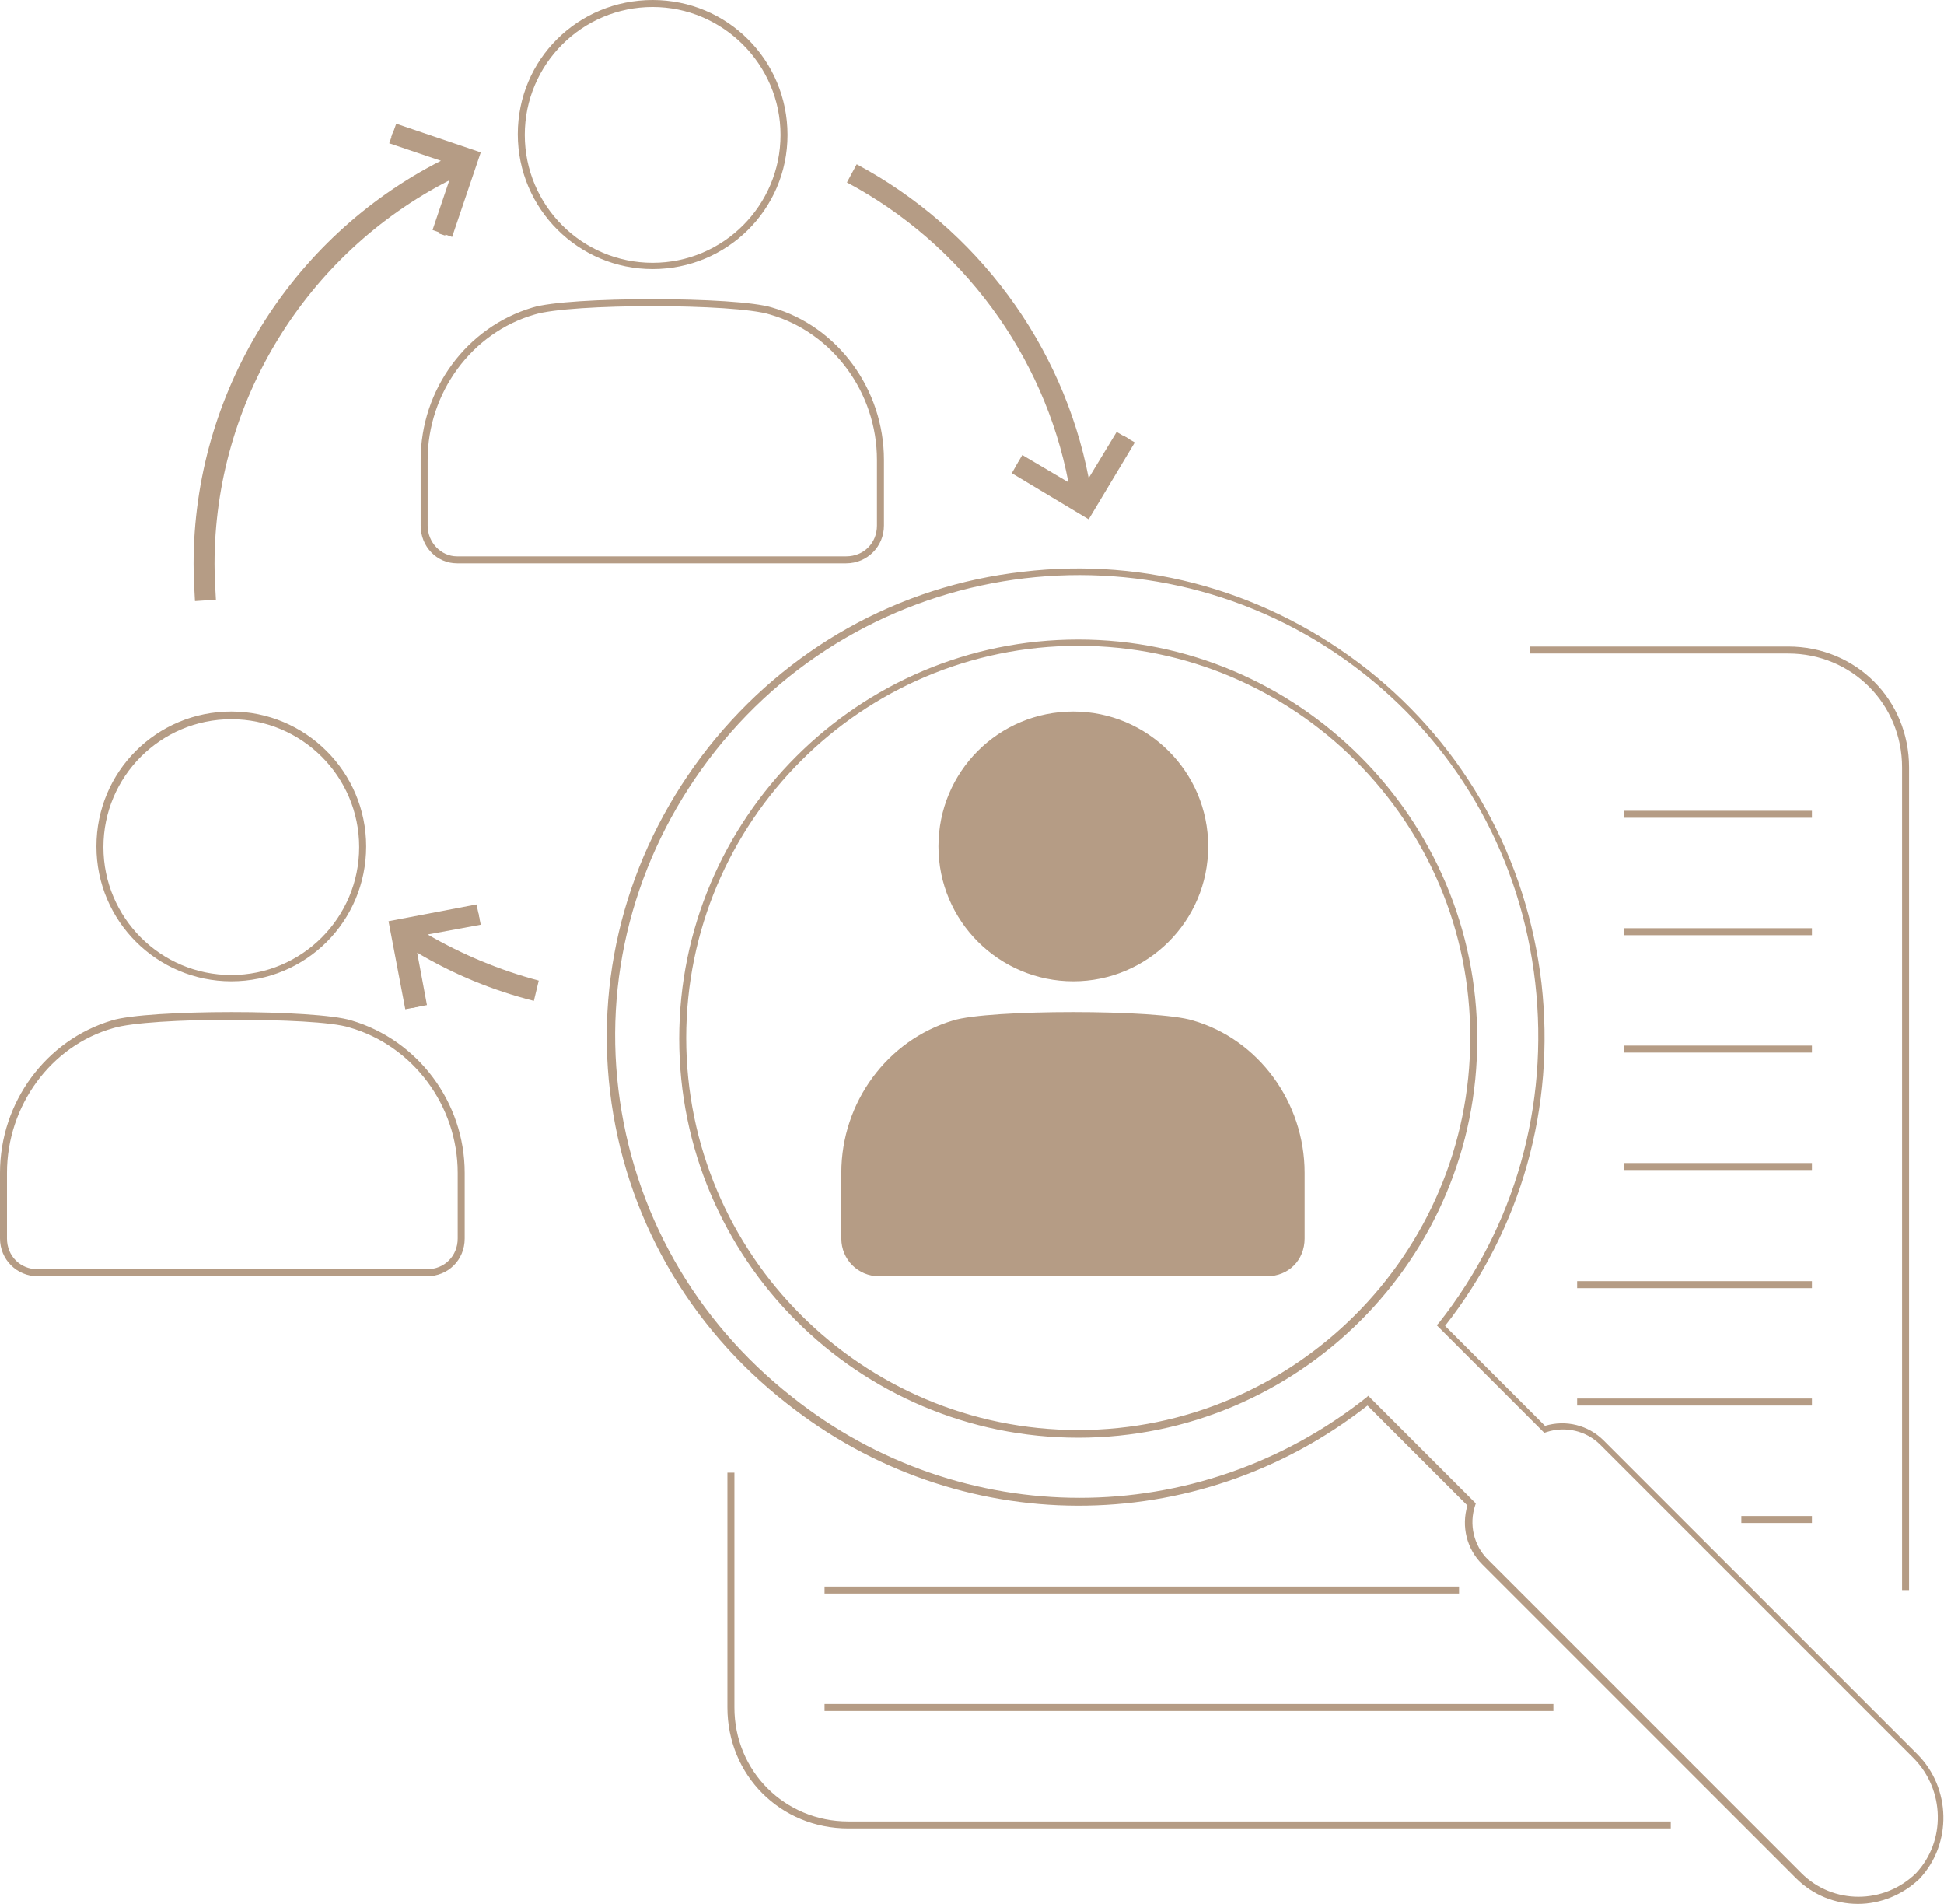 <?xml version="1.0" encoding="utf-8"?>
<!-- Generator: Adobe Illustrator 19.0.0, SVG Export Plug-In . SVG Version: 6.00 Build 0)  -->
<svg version="1.1" id="Layer_1" xmlns="http://www.w3.org/2000/svg" xmlns:xlink="http://www.w3.org/1999/xlink" x="0px" y="0px"
	 viewBox="0 0 278.2 272.4" style="enable-background:new 0 0 278.2 272.4;" xml:space="preserve">
<style type="text/css">
	.st0{fill:#B59C85;}
</style>
<path id="XMLID_31_" class="st0" d="M265.9,272.4c-3.2,0-6.4-1.2-8.9-3.7l-44.9-44.9c-2.2-2.2-3-5.4-2.1-8.4l-14.3-14.3
	c-24.5,19.2-58.6,19.1-83.1-0.3c-14.2-11.1-23.2-27-25.3-44.6c-2.1-17.6,2.9-35.1,14.1-49.3c11.2-14.1,27.2-23.1,45-25.1
	c17.7-2.1,35.2,2.9,49.3,14c14,11.1,22.8,27,24.9,44.9c2,17.7-2.9,35.1-13.8,49l14.3,14.3c3-0.9,6.2-0.1,8.4,2.1l44.9,44.9
	c4.8,4.8,5,12.8,0.3,17.8C272.3,271.1,269.1,272.4,265.9,272.4z M195.8,199.7l15.4,15.4l-0.1,0.3c-0.9,2.7-0.2,5.7,1.8,7.7
	l44.9,44.9c4.5,4.5,11.8,4.5,16.4,0c4.3-4.6,4.1-11.9-0.3-16.4l-44.9-44.9c-2-2-5-2.7-7.7-1.8l-0.3,0.1l-15.4-15.4l0.3-0.3
	c10.9-13.8,15.8-31.1,13.8-48.7c-2-17.6-10.7-33.3-24.5-44.2c-28.5-22.5-70.1-17.6-92.8,11c-11,13.9-16,31.2-13.9,48.5
	c2.1,17.4,10.9,33,24.9,44c24.2,19.2,58,19.2,82.2,0L195.8,199.7z M239.1,261.6H121.4c-9.7,0-17.3-7.6-17.3-17.3v-33.6h1v33.6
	c0,9.1,7.2,16.3,16.3,16.3h117.7V261.6z M222.3,244.8H118v-1h104.3V244.8z M208.8,228H118v-1h90.8V228z M273.2,227.5h-1V109.8
	c0-9.1-7.2-16.3-16.3-16.3h-37v-1h37c9.7,0,17.3,7.6,17.3,17.3V227.5z M259.3,217.9h-10.1v-1h10.1V217.9z M154.3,205.7
	c-31.5,0-57.1-25.6-57.1-57.1c0-31.5,25.6-57.1,57.1-57.1c31.5,0,57.1,25.6,57.1,57.1C211.5,180.1,185.8,205.7,154.3,205.7z
	 M154.3,92.4c-31,0-56.1,25.2-56.1,56.1c0,31,25.2,56.1,56.1,56.1s56.1-25.2,56.1-56.1C210.5,117.6,185.3,92.4,154.3,92.4z
	 M259.3,201.1h-33.6v-1h33.6V201.1z M259.3,184.3h-33.6v-1h33.6V184.3z M181.3,182.6h-55.5c-3,0-5.4-2.4-5.4-5.4v-9.4
	c0-10.1,6.6-19,16-21.8c5.1-1.6,29.2-1.6,34.3,0c9.4,2.7,16,11.7,16,21.8v9.4C186.7,180.3,184.4,182.6,181.3,182.6z M153.6,145.9
	c-7.2,0-14.3,0.4-16.9,1.2c-9,2.6-15.3,11.2-15.3,20.8v9.4c0,2.5,1.9,4.4,4.4,4.4h55.5c2.5,0,4.4-1.9,4.4-4.4v-9.4
	c0-9.6-6.3-18.2-15.3-20.8l0,0C167.9,146.2,160.7,145.9,153.6,145.9z M61.1,182.6H5.4c-3,0-5.4-2.4-5.4-5.4v-9.4
	c0-10.1,6.6-19,16-21.8c5.1-1.6,29.2-1.6,34.3,0c9.5,2.8,16.2,11.7,16.2,21.8v9.4C66.5,180.3,64.1,182.6,61.1,182.6z M33.1,145.9
	c-7.2,0-14.3,0.4-16.9,1.2C7.3,149.6,1,158.2,1,167.8v9.4c0,2.5,1.9,4.4,4.4,4.4h55.7c2.5,0,4.4-1.9,4.4-4.4v-9.4
	c0-9.6-6.4-18.2-15.5-20.8l0,0C47.5,146.2,40.3,145.9,33.1,145.9z M259.3,167.4h-26.9v-1h26.9V167.4z M259.3,150.6h-26.9v-1h26.9
	V150.6z M59,144.2l-2-10.6c-0.1,0-0.1-0.1-0.2-0.1l0.1-0.2l-0.1-0.7l11.6-2.2l0.2,1l-10.2,1.9c5.7,3.7,11.8,6.4,18.3,8l-0.2,1
	c-6.5-1.7-12.7-4.4-18.4-8l1.8,9.7L59,144.2z M153.6,140.4c-10.6,0-19.3-8.6-19.3-19.3s8.6-19.3,19.3-19.3
	c10.6,0,19.3,8.6,19.3,19.3S164.2,140.4,153.6,140.4z M153.6,102.9c-10.1,0-18.3,8.2-18.3,18.3s8.2,18.3,18.3,18.3
	s18.3-8.2,18.3-18.3S163.6,102.9,153.6,102.9z M33.1,140.4c-10.6,0-19.3-8.6-19.3-19.3s8.6-19.3,19.3-19.3
	c10.6,0,19.3,8.6,19.3,19.3S43.8,140.4,33.1,140.4z M33.1,102.9c-10.1,0-18.3,8.2-18.3,18.3s8.2,18.3,18.3,18.3
	c10.1,0,18.3-8.2,18.3-18.3S43.2,102.9,33.1,102.9z M259.3,133.8h-26.9v-1h26.9V133.8z M259.3,117h-26.9v-1h26.9V117z M28.9,85.9
	c-0.1-1.7-0.2-3.5-0.2-5.2c0-24.8,14.5-47.5,37-57.8L56,19.6l0.3-0.9l11.2,3.8l-3.8,11.2l-0.9-0.3l3.2-9.4
	C43.9,34.1,29.7,56.3,29.7,80.7c0,1.7,0.1,3.5,0.2,5.2L28.9,85.9z M121.1,80.6H65.4c-2.9,0-5.2-2.4-5.2-5.4v-9.4
	c0-10.1,6.6-19,16-21.8c5.1-1.6,29.2-1.6,34.3,0c9.4,2.7,16,11.7,16,21.8v9.4C126.5,78.2,124.1,80.6,121.1,80.6z M93.4,43.8
	c-7.2,0-14.3,0.4-16.9,1.2c-9,2.6-15.3,11.2-15.3,20.8v9.4c0,2.4,1.9,4.4,4.2,4.4h55.7c2.5,0,4.4-1.9,4.4-4.4v-9.4
	c0-9.6-6.3-18.2-15.3-20.8C107.7,44.2,100.5,43.8,93.4,43.8z M155.4,73l-10.1-6.1l0.5-0.9l9.3,5.6l5.6-9.3l0.9,0.5L155.4,73z
	 M154.2,70.9c-3-19.3-15.2-36.3-32.5-45.5l0.5-0.9c17.6,9.3,30,26.6,33.1,46.2L154.2,70.9z M93.4,38.5c-10.6,0-19.3-8.6-19.3-19.3
	S82.7,0,93.4,0s19.3,8.6,19.3,19.3S104,38.5,93.4,38.5z M93.4,1C83.3,1,75.1,9.2,75.1,19.3s8.2,18.3,18.3,18.3s18.3-8.2,18.3-18.3
	S103.4,1,93.4,1z"/>
<path class="st0" d="M153.6,102.4c10.4,0,18.8,8.4,18.8,18.8s-8.4,18.8-18.8,18.8c-10.4,0-18.8-8.4-18.8-18.8
	S143.2,102.4,153.6,102.4 M170.6,146.5c-5.1-1.6-28.9-1.6-34,0c-9.4,2.7-15.6,11.5-15.6,21.3v9.4c0,2.7,2.1,4.9,4.9,4.9h55.5
	c2.7,0,4.9-2.1,4.9-4.9v-9.4C186.2,158.1,180,149.3,170.6,146.5"/>
<path id="XMLID_8_" class="st0" d="M58,144.4l-2.4-12.6l12.6-2.4l0.6,2.9l-7.6,1.4c5,2.9,10.3,5.1,15.9,6.6l-0.7,2.9
	c-5.9-1.5-11.5-3.8-16.7-6.9l1.4,7.5L58,144.4z M27.9,86c-0.1-1.8-0.2-3.5-0.2-5.3C27.7,56.3,41.5,34,63.1,23l-7.4-2.5l1-2.8
	l12.1,4.1l-4.1,12.1l-2.8-1l2.4-7.1C43.8,36.3,30.7,57.5,30.7,80.7c0,1.7,0.1,3.4,0.2,5.1L27.9,86z M155.8,74.3l-11-6.6l1.5-2.6
	l6.6,3.9c-3.5-18.2-15.2-34.1-31.7-42.9l1.4-2.6c17.2,9.2,29.5,25.8,33.2,44.9l4-6.6l2.6,1.5L155.8,74.3z"/>
</svg>
